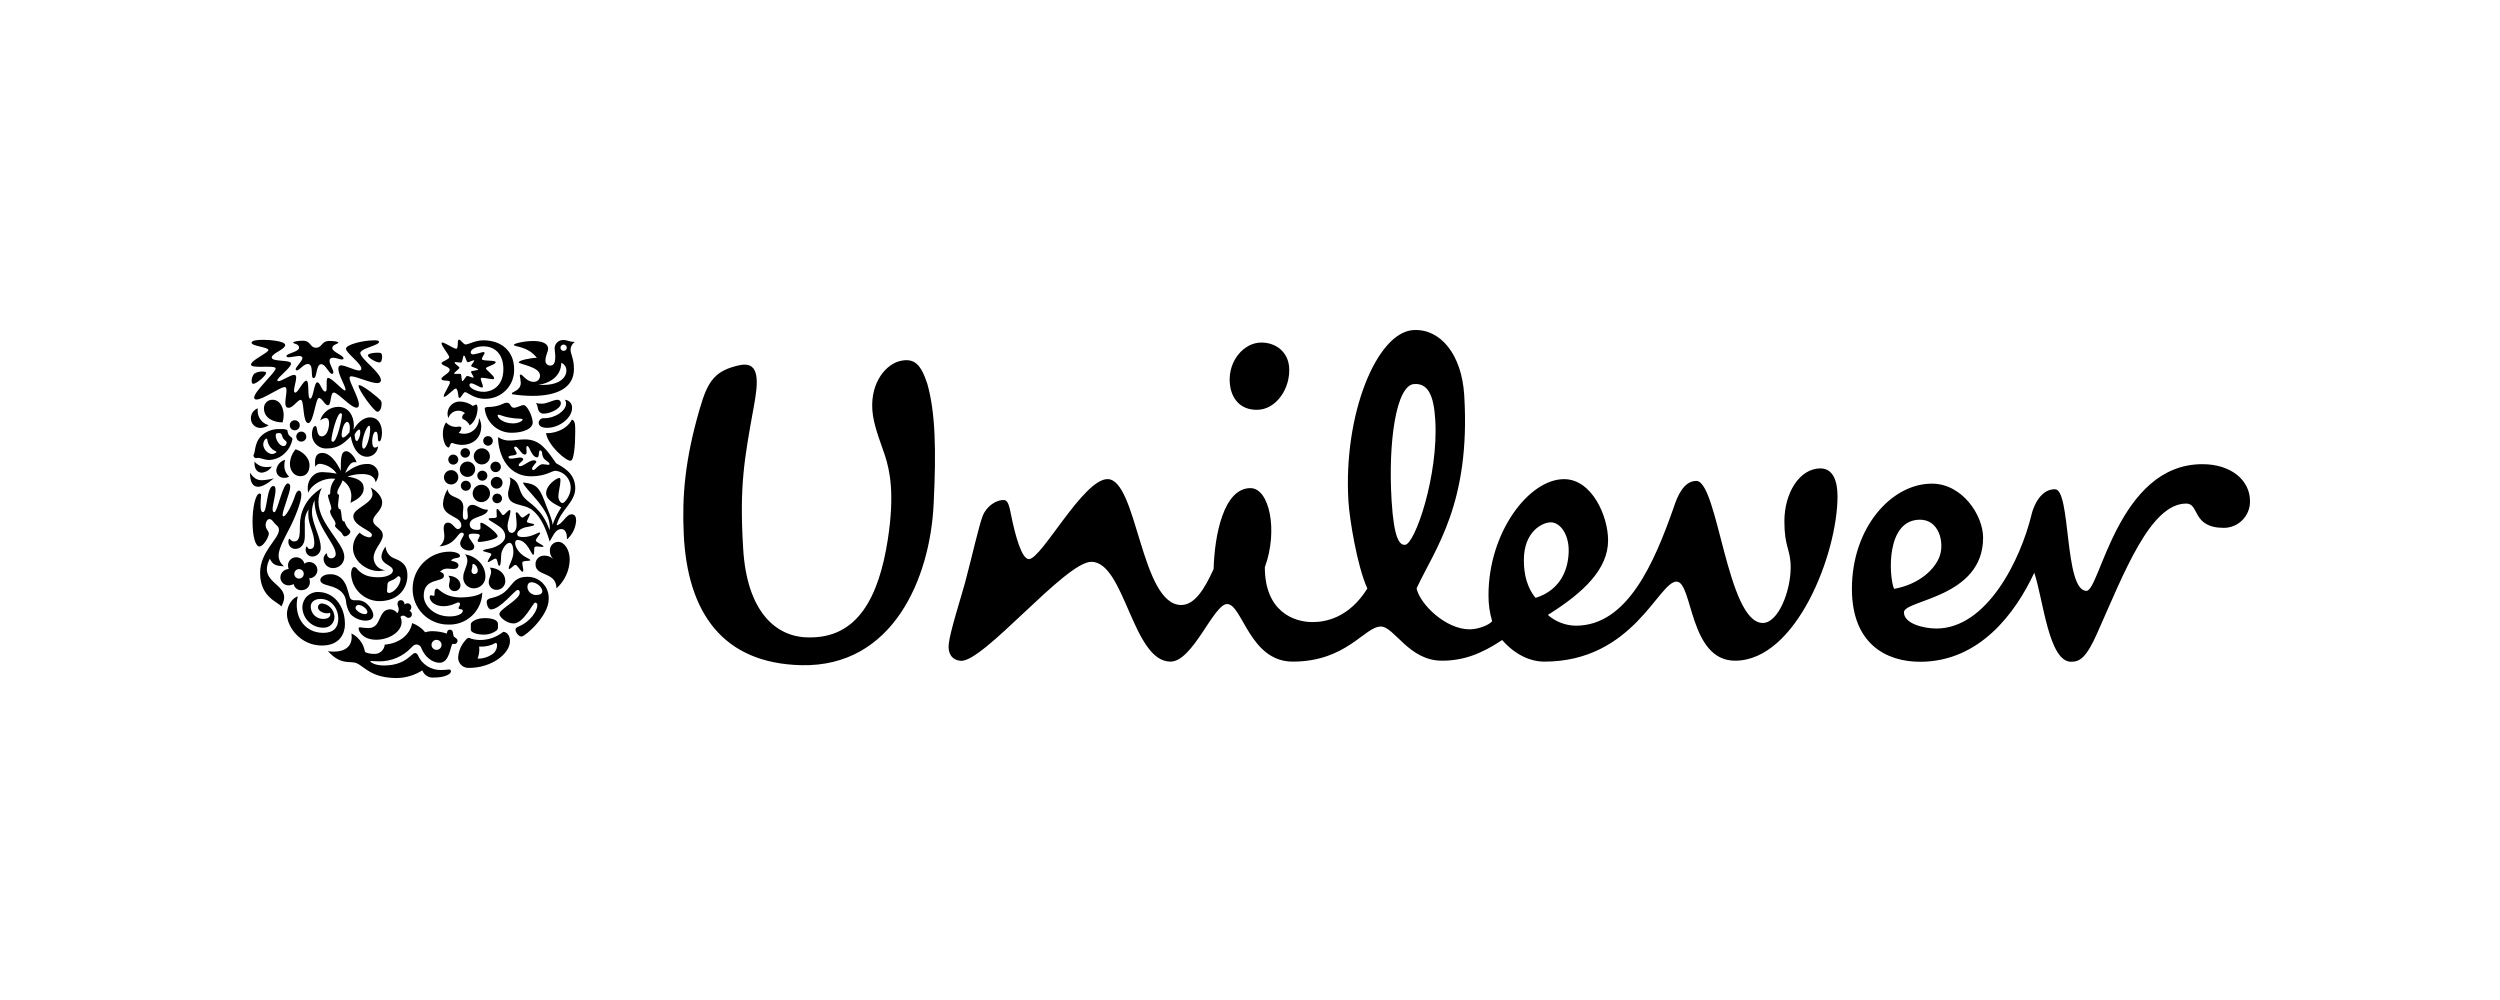 <svg width="250" height="100" viewBox="0 0 250 100" fill="none" xmlns="http://www.w3.org/2000/svg">
<path d="M131.248 62.208C132.595 62.208 134.91 61.77 136.734 58.852C135.694 56.549 134.949 51.857 134.845 50.153C134.308 41.453 137.667 33.241 141.326 33.007C144.013 32.846 146.174 35.395 146.424 39.534C147.084 50.391 143.468 54.925 141.66 58.833C141.963 60.369 144.535 62.933 146.961 62.933C147.86 62.933 148.942 62.484 149.215 62.119C148.964 61.274 148.841 60.395 148.85 59.513C148.85 53.22 152.897 47.915 156.402 47.915C159.189 47.915 160.809 51.6 160.809 54.03C160.809 56.906 158.379 59.248 154.786 61.493C155.561 62.176 156.555 62.557 157.588 62.569C162.717 62.569 165.401 56.364 167.386 50.698C167.743 49.619 168.376 48.091 169.631 48.091C171.793 48.091 172.703 62.296 176.281 62.296C177.816 62.296 179.068 59.148 179.068 56.725C179.068 54.925 178.438 54.744 178.438 52.138C178.438 49.266 179.974 46.84 182.04 46.84C183.299 46.84 183.752 48.091 183.752 49.619C183.752 55.378 179.613 66.07 173.505 66.07C168.898 66.07 169.282 58.161 167.654 58.161C165.85 58.161 163.331 66.162 154.44 66.162C152.997 66.162 151.472 65.444 150.217 64.001C148.063 65.444 146.259 66.07 144.19 66.07C140.869 66.07 139.429 62.653 138.082 62.653C136.461 62.653 134.669 66.162 129.271 66.162C124.956 66.162 124.234 60.403 122.71 60.403C121.362 60.403 119.293 66.162 117.047 66.162C113.265 66.162 112.463 56.18 109.135 56.18C106.528 56.18 98.289 66.312 96.055 66.081C95.156 65.989 94.776 65.314 94.872 64.419C94.999 63.175 96.07 59.847 96.504 58.276C97.229 55.539 97.897 52.544 98.27 51.589C98.642 50.633 99.64 49.938 100.439 50.011C100.842 50.049 100.965 50.802 101.092 51.423C101.541 53.646 102.178 55.911 102.892 55.911C104.155 55.911 108.324 47.911 110.751 47.911C113.722 47.911 114.079 60.499 118.122 60.499C119.473 60.499 120.464 58.883 121.362 56.902C121.45 53.57 122.349 48.813 125.044 48.813C126.937 48.813 127.835 53.036 126.484 56.725C126.484 61.129 129.355 62.208 131.248 62.208ZM203.159 51.435C202.045 56.042 198.667 62.853 193.63 62.853C192.478 62.853 190.393 62.403 190.393 61.233C190.393 59.973 198.31 59.8 198.31 53.773C198.31 51.516 196.225 48.364 193.185 48.364C189.138 48.364 185.191 52.771 185.191 58.883C185.191 64.361 188.597 66.177 192.01 66.177C197.949 66.177 201.542 61.317 203.427 57.274C204.333 59.962 204.863 66.177 207.117 66.177C208.015 66.177 208.652 65.724 209.727 63.302C212.415 57.274 215.025 50.356 218.626 50.356C219.97 50.356 219.164 52.786 222.4 52.786C222.748 52.783 223.092 52.71 223.411 52.573C223.731 52.436 224.02 52.236 224.262 51.986C224.503 51.736 224.693 51.441 224.82 51.117C224.946 50.793 225.008 50.447 224.999 50.099C224.999 48.03 223.114 46.417 220.239 46.417C211.793 46.417 209.996 59.086 208.648 59.086C206.399 59.086 207.113 48.924 205.497 48.924C204.057 48.905 203.351 50.621 203.159 51.435ZM143.525 41.96C143.372 39.445 142.758 38.313 141.414 38.405C139.625 38.513 138.796 44.164 139.16 50.065C139.395 53.927 139.97 54.522 140.504 54.483C141.495 54.426 143.871 47.527 143.525 41.96ZM128.91 36.677C128.783 35.238 127.654 34.255 126.123 34.255C124.418 34.255 122.809 36.044 122.978 38.294C123.09 39.776 123.965 40.981 125.666 40.981C127.654 40.996 129.09 38.766 128.91 36.677ZM156.87 55.017C156.87 53.481 156.056 52.234 155.074 52.234C154.26 52.234 152.386 53.128 152.386 56.007C152.386 58.261 153.188 59.328 153.557 59.789C156.145 58.979 156.87 56.81 156.87 55.017ZM192.002 51.969C193.895 51.969 194.436 54.203 193.987 55.558C193.538 56.913 191.918 58.438 189.403 58.887C188.869 57.535 188.597 51.969 192.002 51.969ZM88.507 45.584C88.25 44.767 87.501 42.931 87.298 41.572C86.845 38.57 88.415 36.581 89.858 36.14C91.475 35.687 92.108 36.501 92.734 38.39C93.544 41.265 93.632 45.035 93.363 50.433C93.006 57.804 89.321 66.707 80.153 66.519C72.24 66.346 68.735 61.221 68.374 53.401C68.202 49.715 68.463 46.033 69.991 40.82C70.801 38.029 71.526 37.035 74.037 36.501C76.011 36.14 75.834 38.202 75.385 40.639C74.402 46.033 73.945 48.636 74.31 54.748C74.663 61.221 77.635 63.739 80.871 63.739C85.724 63.832 87.877 59.789 88.783 53.938C89.497 49.27 88.96 47.02 88.507 45.584Z" fill="black"/>
<path d="M54.603 43.307C54.769 44.502 56.577 46.114 57.068 46.075C57.395 46.049 57.521 44.517 57.521 43.307C57.521 42.617 57.56 42.075 57.191 41.952C56.615 43.119 55.095 43.373 54.603 43.307ZM54.703 42.782C56.009 42.782 57.206 41.737 57.206 40.82C57.216 40.716 57.205 40.612 57.174 40.513C57.142 40.414 57.091 40.323 57.023 40.244C56.956 40.166 56.873 40.102 56.779 40.056C56.686 40.01 56.584 39.984 56.481 39.979C56.571 40.086 56.617 40.223 56.608 40.363C56.608 41.058 55.552 41.822 54.408 41.822C54.343 41.814 54.277 41.819 54.215 41.837C54.152 41.855 54.093 41.886 54.043 41.927C53.992 41.968 53.951 42.019 53.92 42.077C53.89 42.135 53.872 42.198 53.866 42.263C53.874 42.632 54.212 42.782 54.703 42.782ZM54.427 41.361C54.314 41.378 54.199 41.359 54.097 41.307C53.996 41.254 53.914 41.171 53.863 41.069C53.747 40.843 53.786 40.478 53.571 40.301C53.773 40.353 53.981 40.376 54.189 40.367C54.753 40.367 55.295 39.983 55.725 39.983C55.773 39.977 55.821 39.983 55.867 39.999C55.913 40.014 55.954 40.04 55.989 40.074C56.023 40.108 56.05 40.149 56.066 40.194C56.083 40.239 56.09 40.288 56.085 40.336C56.074 40.908 54.945 41.361 54.427 41.361Z" fill="black"/>
<path d="M26.309 51.216C26.735 51.216 26.647 48.602 27.338 48.602C27.503 48.602 27.553 48.763 27.553 48.986C27.553 49.577 27.261 50.445 27.261 50.905C27.261 51.143 27.326 51.22 27.438 51.22C27.741 51.22 28.267 48.341 28.782 48.341C28.947 48.341 29.023 48.506 29.023 48.667C29.023 49.27 28.256 51.005 28.256 51.497C28.256 51.573 28.282 51.635 28.344 51.635C28.659 51.635 29.288 50.276 29.496 49.6C29.607 49.247 29.761 49.059 29.899 49.059C30.037 49.059 30.137 49.197 30.137 49.485C30.137 50.164 29.507 51.761 28.954 52.829C28.528 53.658 27.86 54.852 27.86 55.516C27.855 55.733 27.902 55.948 27.999 56.143C28.095 56.338 28.237 56.506 28.413 56.633C27.611 56.583 27.284 56.507 26.981 55.865C25.637 58.553 29.457 58.28 28.133 60.653C27.895 60.227 26.01 59.785 26.01 57.297C26.01 55.148 27.895 53.892 27.895 52.998C27.896 52.912 27.878 52.827 27.843 52.749C27.807 52.672 27.754 52.603 27.687 52.548C27.261 52.203 27.25 51.907 26.92 51.907C26.682 51.907 26.39 52.46 26.693 52.952C26.793 53.066 26.86 53.205 26.885 53.355C26.885 53.708 26.332 54.648 25.945 54.648C25.557 54.648 25.253 53.693 25.253 52.134C25.253 50.752 25.564 49.354 25.956 49.354C26.067 49.354 26.106 49.431 26.106 49.531C26.106 49.696 26.056 50.022 26.056 50.575C26.056 51.128 26.194 51.216 26.309 51.216Z" fill="black"/>
<path d="M29.511 54.89C30.041 54.89 30.482 54.506 30.482 53.635V52.36C30.438 51.852 30.574 51.346 30.866 50.928C30.834 51.094 30.821 51.262 30.828 51.431C30.828 52.51 31.43 53.251 31.43 54.295C31.43 54.679 31.315 54.898 31.016 54.898C30.716 54.898 30.751 54.637 30.689 54.637C30.628 54.637 30.563 54.798 30.563 54.974C30.562 55.066 30.58 55.156 30.615 55.24C30.65 55.324 30.702 55.401 30.767 55.464C30.832 55.528 30.91 55.578 30.995 55.611C31.08 55.645 31.17 55.66 31.262 55.658C31.485 55.646 31.695 55.547 31.847 55.383C31.999 55.219 32.081 55.002 32.075 54.779C32.075 53.627 31.196 52.387 31.196 51.181C31.198 50.784 31.284 50.391 31.45 50.03C31.45 52.533 33.573 54.352 33.573 55.404C33.574 55.462 33.563 55.519 33.541 55.572C33.52 55.624 33.487 55.672 33.446 55.712C33.405 55.752 33.356 55.783 33.303 55.804C33.249 55.824 33.192 55.833 33.135 55.831C33.027 55.836 32.922 55.798 32.841 55.727C32.761 55.655 32.712 55.554 32.705 55.447C32.705 55.362 32.705 55.335 32.655 55.335C32.559 55.397 32.48 55.483 32.428 55.585C32.375 55.687 32.35 55.801 32.356 55.915C32.368 56.161 32.476 56.393 32.657 56.56C32.837 56.727 33.077 56.817 33.323 56.81C33.472 56.809 33.619 56.778 33.756 56.719C33.893 56.66 34.016 56.575 34.119 56.467C34.222 56.36 34.303 56.233 34.356 56.094C34.409 55.955 34.434 55.807 34.429 55.658C34.429 54.337 31.849 52.337 31.849 50.202C31.841 49.713 31.954 49.229 32.179 48.794C30.517 49.857 29.991 51.277 29.991 52.525C29.991 53.604 29.952 54.145 29.399 54.145C29.112 54.145 29.016 53.88 28.935 53.88C28.854 53.88 28.839 54.122 28.839 54.168C28.834 54.26 28.847 54.352 28.878 54.439C28.91 54.526 28.958 54.605 29.021 54.672C29.084 54.74 29.16 54.794 29.244 54.831C29.328 54.869 29.419 54.889 29.511 54.89Z" fill="black"/>
<path d="M51.298 42.34C51.851 42.34 52.265 42.091 52.265 41.956C52.265 41.907 52.192 41.872 52.027 41.872C51.656 41.863 51.287 41.824 50.922 41.757C50.392 41.668 49.989 41.469 49.839 41.469C49.789 41.469 49.762 41.492 49.762 41.53C49.762 41.837 50.365 42.34 51.298 42.34ZM48.557 40.743C48.718 40.64 49.424 40.809 50.342 40.359C50.442 40.303 50.554 40.273 50.668 40.271C51.11 40.271 50.995 40.774 51.398 40.774C51.712 40.774 52.116 40.509 52.354 40.509C52.738 40.509 53.271 41.691 53.271 42.244C53.271 42.885 52.304 43.277 51.16 43.277C50.493 43.281 49.85 43.037 49.353 42.593C48.857 42.149 48.543 41.536 48.472 40.874C48.471 40.846 48.479 40.818 48.494 40.795C48.509 40.772 48.531 40.754 48.557 40.743Z" fill="black"/>
<path d="M29.776 59.639C29.361 59.739 28.697 60.407 28.697 61.424C28.697 62.657 30.014 64.553 32.191 64.553C34.026 64.553 34.494 63.286 34.494 62.43C34.494 60.511 33.323 59.198 31.807 59.198C31.4 59.188 31.006 59.341 30.712 59.621C30.418 59.902 30.247 60.288 30.236 60.695C30.238 60.971 30.293 61.244 30.401 61.499C30.509 61.753 30.666 61.983 30.864 62.176C31.061 62.369 31.295 62.521 31.552 62.623C31.809 62.724 32.083 62.774 32.359 62.768C32.503 62.772 32.645 62.746 32.778 62.694C32.911 62.641 33.032 62.562 33.133 62.461C33.235 62.36 33.315 62.24 33.368 62.107C33.422 61.974 33.449 61.832 33.446 61.689C33.436 61.348 33.301 61.022 33.067 60.774C32.833 60.525 32.515 60.372 32.175 60.342C32.073 60.342 31.976 60.382 31.904 60.454C31.832 60.526 31.791 60.624 31.791 60.726C31.791 61.025 32.202 61.328 32.72 61.328C32.815 61.33 32.909 61.313 32.997 61.279C33.022 61.325 33.035 61.376 33.035 61.428C33.035 61.72 32.755 61.893 32.329 61.893C32.165 61.896 32.002 61.867 31.849 61.807C31.697 61.746 31.558 61.656 31.441 61.541C31.324 61.426 31.232 61.289 31.168 61.138C31.105 60.987 31.073 60.824 31.073 60.66C31.073 60.211 31.457 59.892 32.029 59.892C33.158 59.881 33.83 60.883 33.83 61.877C33.83 62.768 33.339 63.286 32.333 63.286C30.317 63.286 29.338 61.474 29.776 59.639Z" fill="black"/>
<path d="M43.151 64.488C43.151 64.587 43.181 64.684 43.236 64.767C43.291 64.85 43.37 64.914 43.462 64.953C43.554 64.99 43.655 65.001 43.752 64.981C43.85 64.962 43.94 64.914 44.01 64.843C44.08 64.773 44.128 64.683 44.148 64.586C44.167 64.488 44.157 64.387 44.119 64.295C44.081 64.204 44.017 64.125 43.934 64.07C43.851 64.014 43.754 63.985 43.654 63.985C43.521 63.985 43.393 64.038 43.299 64.132C43.204 64.227 43.151 64.354 43.151 64.488ZM44.127 66.999C44.383 66.999 44.64 66.982 44.894 66.949C45.083 66.949 45.094 67.064 45.094 67.137C45.094 67.417 44.48 67.755 43.386 67.755C43.141 67.78 42.895 67.724 42.687 67.594C42.478 67.463 42.319 67.268 42.234 67.037C41.477 67.517 40.604 67.783 39.708 67.805C37.132 67.805 36.475 66.684 35.673 66.323C35.055 66.046 34.114 66.588 32.794 65.114C32.992 65.15 33.194 65.166 33.396 65.163C34.548 65.163 35.17 64.599 35.17 63.693C35.169 63.576 35.16 63.459 35.143 63.344C35.494 63.518 35.799 63.773 36.033 64.087C36.267 64.401 36.424 64.766 36.49 65.152C36.514 65.279 37.028 65.39 37.358 65.39C37.493 65.403 37.629 65.39 37.758 65.35C37.887 65.31 38.007 65.245 38.111 65.159C38.215 65.072 38.3 64.966 38.363 64.846C38.426 64.727 38.464 64.596 38.475 64.461C39.984 64.338 41.002 63.444 41.217 62.311C41.727 62.493 42.178 62.81 42.522 63.229C42.77 63.149 43.029 63.111 43.29 63.117C43.763 63.129 44.233 63.209 44.683 63.355C44.71 63.194 44.733 62.971 44.986 62.971C45.37 62.971 45.263 63.386 45.37 63.624C45.432 63.751 45.754 63.828 45.754 64.077C45.755 64.12 45.748 64.163 45.732 64.203C45.716 64.243 45.692 64.28 45.661 64.31C45.631 64.341 45.594 64.365 45.554 64.381C45.514 64.397 45.471 64.404 45.428 64.403C45.376 64.402 45.325 64.394 45.275 64.38C45.025 64.469 45.013 66.277 43.958 66.277C43.19 66.277 42.46 65.636 42.146 64.833C42.116 64.732 42.057 64.642 41.976 64.574C41.896 64.505 41.797 64.462 41.693 64.449C41.493 64.449 41.378 64.488 41.14 64.753C40.729 65.191 40.233 65.541 39.681 65.778C39.13 66.016 38.535 66.138 37.934 66.135C37.508 66.135 37.166 66.096 37.082 66.096C36.997 66.096 37.028 66.096 37.028 66.123C37.028 66.208 37.458 66.549 38.387 66.549C40.598 66.549 41.14 65.306 41.493 65.306C41.556 65.303 41.618 65.321 41.67 65.357C41.722 65.393 41.761 65.445 41.781 65.505C41.976 65.962 42.304 66.349 42.723 66.616C43.141 66.883 43.63 67.018 44.127 67.002V66.999Z" fill="black"/>
<path d="M51.751 58.998C51.486 58.998 50.027 60.944 49.087 60.944C48.86 60.944 48.672 60.518 48.672 60.177C48.672 60 48.783 59.873 49.187 59.793C51.348 59.305 50.872 57.681 52.719 57.681C53.011 57.675 53.302 57.729 53.572 57.841C53.843 57.953 54.087 58.12 54.289 58.332C54.492 58.544 54.648 58.795 54.747 59.071C54.847 59.346 54.888 59.639 54.868 59.931C54.868 61.593 52.507 63.655 52.154 63.655C51.862 63.655 51.551 63.24 51.551 62.964C51.551 62.876 51.586 62.76 51.839 62.66C53.045 62.181 53.736 61.075 53.736 60.511C53.74 60.479 53.737 60.447 53.727 60.416C53.717 60.386 53.701 60.358 53.68 60.334C53.658 60.31 53.632 60.292 53.602 60.279C53.573 60.266 53.541 60.26 53.509 60.261C53.294 60.261 52.381 62.346 51.359 62.346C50.657 62.346 49.939 61.705 49.939 61.405C49.939 60.898 51.978 59.969 51.978 59.267C51.978 59.01 51.851 58.998 51.751 58.998ZM53.106 58.23C52.93 58.23 52.742 58.368 52.742 58.706C52.747 58.852 52.792 58.993 52.872 59.115C52.952 59.237 53.063 59.334 53.195 59.397C53.311 59.465 53.444 59.501 53.578 59.501C53.962 59.501 54.231 59.397 54.231 59.117C54.212 58.695 53.648 58.219 53.106 58.219V58.23Z" fill="black"/>
<path d="M29.626 43.661C29.626 43.76 29.656 43.857 29.711 43.94C29.766 44.023 29.845 44.087 29.937 44.125C30.029 44.163 30.13 44.173 30.227 44.154C30.325 44.135 30.414 44.087 30.485 44.016C30.555 43.946 30.603 43.856 30.622 43.759C30.642 43.661 30.632 43.56 30.594 43.468C30.556 43.376 30.491 43.298 30.409 43.242C30.326 43.187 30.229 43.158 30.129 43.158C29.996 43.158 29.868 43.211 29.773 43.305C29.679 43.399 29.626 43.527 29.626 43.661ZM28.974 42.528C28.974 42.628 29.003 42.725 29.058 42.808C29.113 42.89 29.192 42.955 29.284 42.993C29.376 43.031 29.477 43.041 29.575 43.021C29.672 43.002 29.762 42.954 29.832 42.884C29.902 42.813 29.95 42.724 29.97 42.626C29.989 42.529 29.979 42.428 29.941 42.336C29.903 42.244 29.838 42.165 29.756 42.11C29.673 42.055 29.576 42.025 29.476 42.025C29.343 42.025 29.215 42.078 29.121 42.172C29.026 42.267 28.974 42.395 28.974 42.528ZM28.52 45.983C28.28 46.044 28.064 46.179 27.904 46.368C27.744 46.557 27.646 46.792 27.626 47.039C27.626 47.141 27.647 47.242 27.688 47.335C27.729 47.428 27.788 47.512 27.863 47.582C27.937 47.651 28.025 47.705 28.121 47.739C28.217 47.773 28.319 47.787 28.421 47.78C28.593 47.792 28.764 47.747 28.908 47.653C28.757 47.514 28.636 47.345 28.554 47.157C28.472 46.968 28.431 46.765 28.432 46.559C28.427 46.361 28.457 46.163 28.52 45.976V45.983ZM25.449 46.156C25.442 46.219 25.442 46.282 25.449 46.344C25.449 46.935 25.764 47.266 26.179 47.266C26.381 47.246 26.576 47.182 26.75 47.077C26.924 46.972 27.073 46.829 27.184 46.659C27.035 46.686 26.883 46.699 26.731 46.697C26.488 46.718 26.243 46.678 26.018 46.583C25.794 46.487 25.596 46.338 25.442 46.148L25.449 46.156ZM25 47.27C25 48.225 25.288 48.678 25.806 48.678C26.19 48.678 26.747 48.387 27.388 47.834C26.994 47.941 26.59 48.004 26.183 48.022C25.729 48.022 25.384 47.845 25 47.27ZM28.256 42.24C28.328 42.004 28.366 41.758 28.367 41.511C28.367 40.908 28.09 39.975 27.238 39.975C27.126 39.974 27.015 39.996 26.911 40.038C26.807 40.081 26.713 40.144 26.634 40.224C26.556 40.304 26.494 40.399 26.452 40.503C26.411 40.608 26.391 40.719 26.394 40.831C26.394 41.837 27.388 42.24 28.256 42.24ZM27.188 45.407C26.953 45.369 26.739 45.251 26.581 45.072C26.422 44.894 26.331 44.667 26.321 44.428C26.321 44.175 26.509 43.86 26.647 43.86C26.697 43.86 26.72 43.899 26.735 43.987C26.763 44.237 26.856 44.475 27.006 44.678C27.156 44.88 27.356 45.039 27.588 45.139C27.626 45.166 27.653 45.177 27.653 45.204C27.653 45.231 27.415 45.407 27.188 45.407ZM28.34 43.872C28.428 43.991 28.666 44.137 28.666 44.225C28.666 44.398 28.567 44.609 28.363 44.609C27.925 44.609 27.572 43.945 27.572 43.565C27.572 43.327 27.71 43.304 27.898 43.304C27.965 43.299 28.031 43.316 28.087 43.354C28.206 43.434 28.206 43.688 28.344 43.876L28.34 43.872ZM25.384 45.434C25.357 45.475 25.344 45.524 25.346 45.573C25.352 45.633 25.379 45.69 25.423 45.733C25.466 45.777 25.523 45.804 25.584 45.811C25.683 45.811 25.745 45.788 25.799 45.788C26.098 45.788 26.436 45.999 26.927 45.999C27.297 45.981 27.659 45.879 27.983 45.699C28.306 45.512 28.585 45.258 28.802 44.954C29.02 44.65 29.169 44.303 29.242 43.937C29.242 43.699 29.05 43.73 28.889 43.511C28.728 43.292 28.797 43.096 28.697 42.989C28.549 42.928 28.389 42.9 28.229 42.904C28.137 42.898 28.044 42.898 27.952 42.904C27.439 42.886 26.932 43.022 26.497 43.296C25.403 43.991 25.564 45.143 25.384 45.434ZM29.557 44.931C29.212 45.336 29.012 45.844 28.989 46.375C28.989 47.054 29.404 47.619 30.045 47.619C30.686 47.619 30.951 47.093 30.951 46.552C30.958 45.711 30.191 45.12 29.565 44.931H29.557ZM26.87 42.517C26.63 42.686 26.346 42.782 26.052 42.793C25.925 42.796 25.799 42.773 25.682 42.726C25.564 42.679 25.457 42.608 25.367 42.519C25.278 42.43 25.207 42.324 25.159 42.207C25.111 42.089 25.087 41.964 25.088 41.837C25.085 41.62 25.149 41.407 25.27 41.228C25.392 41.048 25.566 40.91 25.768 40.831C25.762 40.903 25.762 40.975 25.768 41.046C25.756 41.381 25.859 41.709 26.061 41.977C26.262 42.245 26.549 42.435 26.873 42.517H26.87Z" fill="black"/>
<path d="M49.037 46.69C49.037 46.794 49.067 46.895 49.125 46.981C49.182 47.068 49.264 47.135 49.36 47.175C49.455 47.215 49.561 47.226 49.663 47.206C49.764 47.187 49.858 47.137 49.932 47.064C50.006 46.992 50.056 46.899 50.078 46.797C50.099 46.696 50.09 46.59 50.051 46.494C50.012 46.398 49.946 46.315 49.861 46.256C49.775 46.197 49.674 46.165 49.57 46.164C49.43 46.164 49.296 46.219 49.196 46.317C49.096 46.416 49.039 46.55 49.037 46.69ZM49.075 48.275C49.075 48.392 49.11 48.507 49.175 48.604C49.24 48.702 49.333 48.777 49.441 48.822C49.549 48.867 49.668 48.878 49.783 48.855C49.898 48.832 50.003 48.775 50.086 48.692C50.168 48.609 50.224 48.503 50.247 48.388C50.269 48.273 50.257 48.154 50.212 48.047C50.166 47.938 50.09 47.846 49.992 47.782C49.894 47.717 49.78 47.683 49.663 47.684C49.585 47.684 49.508 47.7 49.437 47.729C49.365 47.759 49.3 47.803 49.246 47.858C49.191 47.913 49.148 47.978 49.119 48.049C49.09 48.121 49.075 48.198 49.075 48.275ZM47.267 49.343C47.267 49.514 47.318 49.682 47.413 49.825C47.508 49.967 47.644 50.079 47.803 50.144C47.961 50.21 48.136 50.227 48.304 50.194C48.472 50.16 48.627 50.078 48.748 49.956C48.869 49.835 48.952 49.68 48.986 49.512C49.019 49.344 49.002 49.169 48.936 49.011C48.87 48.852 48.759 48.717 48.617 48.621C48.474 48.526 48.306 48.475 48.135 48.475C47.904 48.475 47.684 48.566 47.521 48.729C47.358 48.892 47.267 49.113 47.267 49.343ZM47.731 47.569C47.731 47.669 47.761 47.766 47.816 47.848C47.871 47.931 47.95 47.996 48.042 48.034C48.134 48.072 48.235 48.082 48.333 48.062C48.43 48.043 48.52 47.995 48.59 47.925C48.66 47.854 48.708 47.765 48.728 47.667C48.747 47.57 48.737 47.468 48.699 47.377C48.661 47.285 48.596 47.206 48.514 47.151C48.431 47.096 48.334 47.066 48.234 47.066C48.168 47.066 48.102 47.078 48.041 47.103C47.979 47.128 47.923 47.165 47.876 47.212C47.829 47.259 47.792 47.314 47.766 47.376C47.741 47.437 47.728 47.503 47.728 47.569H47.731ZM46.084 48.575C46.084 48.674 46.114 48.772 46.169 48.854C46.224 48.937 46.303 49.001 46.395 49.039C46.487 49.078 46.588 49.087 46.685 49.068C46.783 49.049 46.873 49.001 46.943 48.931C47.013 48.86 47.061 48.77 47.081 48.673C47.1 48.575 47.09 48.474 47.052 48.382C47.014 48.291 46.95 48.212 46.867 48.157C46.784 48.101 46.687 48.072 46.587 48.072C46.521 48.071 46.455 48.084 46.394 48.109C46.332 48.134 46.276 48.171 46.229 48.218C46.182 48.265 46.145 48.32 46.119 48.382C46.094 48.443 46.081 48.508 46.081 48.575H46.084ZM47.378 45.634C47.377 45.794 47.424 45.95 47.512 46.083C47.6 46.216 47.726 46.32 47.873 46.382C48.02 46.443 48.183 46.46 48.339 46.429C48.496 46.398 48.64 46.322 48.753 46.209C48.866 46.097 48.944 45.953 48.975 45.797C49.006 45.64 48.991 45.478 48.93 45.33C48.869 45.183 48.766 45.057 48.633 44.968C48.5 44.879 48.344 44.832 48.184 44.832C47.971 44.832 47.766 44.916 47.614 45.066C47.463 45.217 47.376 45.421 47.374 45.634H47.378ZM48.323 44.098C48.324 44.193 48.354 44.285 48.407 44.363C48.461 44.441 48.536 44.501 48.624 44.536C48.712 44.571 48.808 44.58 48.901 44.56C48.993 44.541 49.078 44.495 49.145 44.427C49.211 44.36 49.256 44.275 49.274 44.182C49.292 44.089 49.282 43.993 49.245 43.905C49.209 43.818 49.147 43.744 49.068 43.691C48.99 43.639 48.897 43.611 48.803 43.611C48.74 43.61 48.677 43.622 48.619 43.646C48.56 43.67 48.507 43.705 48.462 43.749C48.417 43.793 48.381 43.846 48.357 43.904C48.332 43.962 48.319 44.024 48.319 44.087L48.323 44.098ZM46.046 45.292C46.046 45.419 46.096 45.54 46.185 45.629C46.275 45.718 46.396 45.768 46.522 45.768C46.648 45.768 46.77 45.718 46.859 45.629C46.948 45.54 46.998 45.419 46.998 45.292C46.998 45.166 46.948 45.045 46.859 44.956C46.77 44.867 46.648 44.816 46.522 44.816C46.396 44.816 46.275 44.867 46.185 44.956C46.096 45.045 46.046 45.166 46.046 45.292ZM45.981 46.924C45.981 47.076 46.026 47.224 46.11 47.351C46.195 47.477 46.315 47.575 46.455 47.633C46.595 47.691 46.749 47.707 46.898 47.677C47.047 47.648 47.184 47.574 47.292 47.467C47.399 47.36 47.472 47.223 47.502 47.074C47.531 46.925 47.516 46.77 47.458 46.63C47.4 46.49 47.301 46.37 47.175 46.286C47.049 46.201 46.901 46.156 46.749 46.156C46.648 46.156 46.547 46.176 46.454 46.215C46.361 46.254 46.276 46.311 46.204 46.382C46.133 46.454 46.077 46.539 46.038 46.633C46 46.726 45.98 46.827 45.981 46.928V46.924ZM44.395 47.73C44.395 47.921 44.471 48.103 44.605 48.238C44.74 48.373 44.923 48.448 45.113 48.448C45.304 48.448 45.486 48.373 45.621 48.238C45.755 48.103 45.831 47.921 45.831 47.73C45.831 47.54 45.755 47.357 45.621 47.223C45.486 47.088 45.304 47.012 45.113 47.012C44.923 47.012 44.74 47.088 44.605 47.223C44.471 47.357 44.395 47.54 44.395 47.73ZM44.825 45.957C44.825 46.055 44.853 46.152 44.907 46.235C44.961 46.318 45.038 46.383 45.129 46.422C45.22 46.461 45.32 46.472 45.417 46.455C45.514 46.438 45.604 46.392 45.676 46.324C45.747 46.255 45.797 46.167 45.819 46.071C45.84 45.975 45.834 45.874 45.798 45.782C45.763 45.689 45.702 45.609 45.622 45.552C45.541 45.494 45.446 45.461 45.347 45.458C45.28 45.455 45.212 45.466 45.149 45.49C45.086 45.514 45.028 45.551 44.979 45.598C44.931 45.645 44.892 45.701 44.865 45.763C44.839 45.826 44.825 45.893 44.825 45.96V45.957ZM49.236 49.834C49.238 49.738 49.268 49.645 49.322 49.567C49.377 49.488 49.453 49.427 49.542 49.392C49.631 49.357 49.728 49.349 49.822 49.369C49.916 49.389 50.001 49.437 50.068 49.505C50.134 49.574 50.179 49.661 50.196 49.755C50.213 49.849 50.202 49.946 50.164 50.034C50.126 50.122 50.063 50.196 49.982 50.248C49.902 50.3 49.808 50.327 49.712 50.325C49.649 50.325 49.586 50.312 49.527 50.287C49.469 50.262 49.416 50.225 49.371 50.179C49.327 50.134 49.292 50.08 49.269 50.02C49.246 49.961 49.235 49.898 49.236 49.834Z" fill="black"/>
<path d="M49.57 64.288C49.632 64.288 49.709 64.327 49.709 64.553C49.701 64.745 49.644 64.931 49.543 65.094C49.442 65.257 49.301 65.391 49.133 65.482C48.724 65.745 48.247 65.878 47.762 65.866C47.868 65.571 47.926 65.262 47.935 64.949C47.932 64.852 47.925 64.756 47.912 64.661H48.077C48.599 64.676 49.116 64.547 49.57 64.288ZM49.67 63.044C49.717 62.997 49.752 62.939 49.774 62.876C49.796 62.813 49.804 62.746 49.797 62.68V62.392C49.797 62.008 49.244 61.812 48.492 61.812C47.57 61.812 47.083 62.227 47.083 62.403V62.983C47.083 63.221 47.635 63.459 48.315 63.459C48.798 63.48 49.274 63.334 49.662 63.044H49.67ZM50.323 63.183C49.655 63.722 48.82 64.011 47.962 64C47.592 63.994 47.227 63.921 46.883 63.785C46.756 63.785 46.618 63.912 46.499 64.077C46.083 64.557 45.841 65.163 45.812 65.797C45.816 65.933 45.847 66.066 45.904 66.19C45.96 66.314 46.041 66.425 46.14 66.517C46.24 66.61 46.357 66.682 46.484 66.729C46.612 66.776 46.747 66.797 46.883 66.791C49.236 66.791 50.995 65.321 50.995 64.127C51.01 63.459 50.607 63.183 50.315 63.183H50.323Z" fill="black"/>
<path d="M50.757 52.61C50.757 52.925 50.857 53.289 51.172 53.289C51.486 53.289 51.663 52.906 51.663 52.449C51.663 51.946 51.575 51.554 51.575 51.355C51.575 51.266 51.613 51.228 51.663 51.228C51.851 51.228 52.047 51.758 52.231 51.758C52.415 51.758 52.792 51.343 52.93 51.343C52.968 51.343 52.98 51.393 52.98 51.404C52.98 51.593 52.692 52.007 52.692 52.172C52.692 52.337 53.421 52.334 53.421 52.46C53.421 52.648 52.653 52.648 52.292 52.813C51.932 52.978 51.724 53.151 51.724 53.405C51.724 53.658 51.978 53.704 52.331 53.704C53.172 53.704 53.759 53.251 53.951 53.251C53.959 53.251 53.968 53.253 53.975 53.256C53.983 53.259 53.99 53.264 53.996 53.27C54.002 53.276 54.006 53.284 54.009 53.292C54.012 53.3 54.013 53.308 54.012 53.316C54.012 53.443 53.586 53.858 53.586 54.046C53.586 54.234 54.354 54.51 54.354 54.637C54.354 54.672 54.289 54.687 54.2 54.687C54.112 54.687 53.847 54.648 53.686 54.648C53.646 54.642 53.605 54.645 53.566 54.656C53.527 54.666 53.491 54.685 53.46 54.71C53.371 54.81 53.483 55.478 53.31 55.478C53.137 55.478 52.719 53.996 51.751 53.996C51.613 53.996 51.513 54.107 51.513 54.295C51.513 54.798 52.005 55.378 52.469 55.654C52.68 55.793 53.033 55.931 53.033 56.008C53.033 56.157 52.231 56.008 52.231 56.269C52.231 56.53 52.331 56.837 52.331 57.036C52.331 57.098 52.331 57.175 52.243 57.175C52.093 57.175 51.724 56.484 51.551 56.484C51.379 56.484 51.072 56.898 50.933 56.898C50.924 56.897 50.916 56.895 50.907 56.89C50.9 56.886 50.892 56.88 50.887 56.873C50.881 56.865 50.877 56.857 50.874 56.849C50.872 56.84 50.871 56.831 50.872 56.822C50.872 56.533 51.337 55.881 51.337 55.24C51.337 54.937 51.298 54.284 50.953 54.284C50.649 54.284 50.312 54.76 50.158 55.24C50.074 55.516 50.135 56.583 49.935 56.583C49.736 56.583 49.793 55.865 49.551 55.865C49.363 55.865 48.964 56.207 48.826 56.207C48.799 56.207 48.772 56.207 48.772 56.169C48.772 56.019 49.137 55.528 49.137 55.428C49.137 55.24 48.307 55.213 48.307 55.063C48.307 54.975 48.634 54.913 48.937 54.86C49.574 54.748 50.519 54.284 50.519 53.631C50.519 52.902 49.816 52.587 49.367 52.284C49.129 52.134 48.864 52.007 48.864 51.9C48.864 51.792 49.167 51.8 49.294 51.8C49.482 51.8 49.678 51.8 49.678 51.635C49.678 51.47 49.655 51.297 49.655 51.12C49.655 50.944 49.655 50.894 49.716 50.894C49.904 50.894 50.169 51.512 50.296 51.512C50.496 51.512 50.772 51.009 50.96 51.009C51.026 51.009 51.049 51.044 51.049 51.159C50.995 51.631 50.757 52.157 50.757 52.61ZM44.76 48.928C44.898 49.995 46.334 49.458 46.334 50.752C46.334 50.94 46.284 51.216 46.284 51.454C46.284 51.692 46.307 51.969 46.518 51.969C46.73 51.969 46.783 51.819 46.783 51.619C46.783 51.42 46.733 51.166 46.733 51.028C46.726 50.959 46.733 50.888 46.755 50.821C46.777 50.755 46.813 50.694 46.861 50.642C46.908 50.591 46.967 50.55 47.032 50.524C47.096 50.497 47.166 50.484 47.236 50.487C47.716 50.487 48.081 50.978 48.799 50.978C48.634 51.781 46.971 51.569 46.971 52.449C46.971 52.89 47.413 52.99 47.701 52.99C47.989 52.99 48.054 52.952 48.054 52.725C48.054 52.598 48.031 52.46 48.031 52.372C48.031 52.345 48.042 52.32 48.06 52.301C48.079 52.283 48.104 52.272 48.131 52.272C48.407 52.272 49.763 53.305 49.763 53.616C49.763 53.927 48.331 54.196 47.916 54.196C47.897 54.198 47.877 54.197 47.858 54.191C47.839 54.185 47.822 54.176 47.808 54.162C47.794 54.149 47.782 54.133 47.775 54.115C47.768 54.096 47.765 54.077 47.766 54.057C47.766 53.969 47.977 53.704 47.977 53.554C47.977 53.405 47.789 53.366 47.286 53.366C47.048 53.366 46.872 53.389 46.872 53.581C46.872 53.919 47.425 54.349 47.425 54.648C47.425 54.898 47.275 55.052 46.872 55.052C46.534 55.052 46.019 54.787 46.019 54.345C46.019 53.996 46.38 53.643 46.38 53.428C46.379 53.404 46.373 53.381 46.362 53.359C46.351 53.338 46.336 53.319 46.318 53.304C46.299 53.289 46.278 53.278 46.255 53.271C46.232 53.265 46.208 53.263 46.184 53.266C45.716 53.266 45.589 54.495 43.942 54.637C44.101 54.514 44.228 54.356 44.314 54.174C44.399 53.992 44.44 53.793 44.434 53.593C44.434 53.328 44.372 53.113 44.372 52.825C44.372 52.441 44.549 52.261 44.798 52.261C45.263 52.261 45.49 52.913 45.793 52.913C45.84 52.91 45.887 52.898 45.929 52.877C45.972 52.856 46.01 52.827 46.041 52.791C46.073 52.756 46.097 52.714 46.112 52.669C46.127 52.624 46.134 52.577 46.131 52.529C46.131 51.573 44.296 51.712 44.296 50.368C44.331 49.857 44.491 49.363 44.76 48.928Z" fill="black"/>
<path d="M47.148 57.098C47.146 57.138 47.153 57.179 47.168 57.217C47.182 57.255 47.204 57.29 47.233 57.32C47.261 57.349 47.295 57.372 47.332 57.388C47.37 57.404 47.41 57.413 47.451 57.412C47.498 57.41 47.544 57.398 47.587 57.377C47.629 57.356 47.667 57.327 47.697 57.291C47.728 57.255 47.751 57.213 47.765 57.168C47.778 57.123 47.783 57.075 47.778 57.029C47.778 56.764 47.539 56.399 47.313 56.399C47.213 56.399 47.248 56.553 47.225 56.714C47.202 56.875 47.148 56.998 47.148 57.098ZM46.499 55.428C47.82 55.677 48.538 56.672 48.538 57.601C48.549 57.755 48.528 57.91 48.478 58.056C48.428 58.203 48.348 58.337 48.245 58.453C48.141 58.568 48.016 58.66 47.875 58.726C47.735 58.791 47.583 58.828 47.428 58.833C47.277 58.84 47.127 58.814 46.987 58.758C46.847 58.701 46.72 58.616 46.616 58.507C46.512 58.398 46.432 58.268 46.382 58.125C46.332 57.983 46.313 57.831 46.326 57.681C46.326 57.155 46.737 56.602 46.737 56.061C46.737 55.828 46.652 55.603 46.499 55.428ZM44.825 57.578C44.878 57.626 44.919 57.686 44.947 57.752C44.975 57.818 44.988 57.89 44.986 57.961C44.986 58.15 44.898 58.345 44.898 58.564C44.899 58.71 44.958 58.85 45.061 58.953C45.165 59.056 45.305 59.113 45.451 59.113C45.53 59.114 45.608 59.099 45.682 59.069C45.755 59.039 45.821 58.995 45.877 58.938C45.932 58.882 45.976 58.815 46.005 58.742C46.034 58.668 46.048 58.59 46.046 58.51C46.046 58.031 45.551 57.578 44.825 57.578ZM48.987 56.771C49.066 56.891 49.109 57.031 49.11 57.174C49.11 57.524 48.872 57.85 48.872 58.219C48.872 58.322 48.892 58.423 48.932 58.518C48.972 58.613 49.031 58.698 49.105 58.77C49.178 58.842 49.266 58.898 49.362 58.935C49.457 58.972 49.56 58.99 49.663 58.986C49.78 58.986 49.895 58.962 50.003 58.916C50.111 58.87 50.208 58.802 50.289 58.718C50.37 58.633 50.433 58.533 50.474 58.424C50.516 58.314 50.535 58.197 50.53 58.08C50.53 57.389 49.927 56.81 48.987 56.76V56.771ZM45.125 56.092C45.704 56.169 45.843 56.368 45.843 56.533C45.843 56.81 45.589 56.898 45.351 56.898C45.175 56.898 44.967 56.86 44.76 56.86C44.615 56.852 44.471 56.877 44.338 56.934C44.205 56.99 44.087 57.077 43.992 57.186C44.157 57.213 44.395 57.324 44.395 57.57C44.395 58.299 42.372 57.693 42.372 59.566C42.372 60.56 43.401 61.643 44.96 61.643C45.766 61.643 46.28 61.378 46.28 61.075C46.28 60.837 45.854 61.002 45.854 60.799C45.854 60.71 46.004 60.549 46.004 60.415C46.004 60.353 45.954 60.238 45.854 60.238C45.628 60.238 45.201 60.622 44.318 60.622C43.639 60.622 42.971 60.238 42.971 59.704C42.971 59.589 43.021 59.528 43.098 59.528C43.174 59.528 43.274 59.578 43.362 59.578C43.451 59.578 43.451 59.528 43.451 59.39C43.451 59.251 43.451 58.86 43.689 58.86C43.927 58.86 44.38 59.743 46.115 59.743C46.691 59.743 47.812 59.628 48.227 59.251C48.219 59.683 48.125 60.108 47.952 60.503C47.779 60.898 47.529 61.255 47.217 61.553C46.905 61.852 46.537 62.085 46.135 62.24C45.732 62.395 45.303 62.469 44.871 62.457C44.394 62.465 43.92 62.377 43.478 62.198C43.035 62.019 42.634 61.753 42.297 61.415C41.96 61.077 41.694 60.674 41.517 60.231C41.339 59.788 41.253 59.314 41.263 58.837C41.271 57.857 41.667 56.921 42.364 56.233C43.061 55.545 44.003 55.161 44.983 55.167C45.535 55.167 46.004 55.355 46.004 55.593C46.008 55.904 45.19 55.704 45.125 56.092Z" fill="black"/>
<path d="M36.993 41.737C37.823 41.737 38.199 42.455 38.199 43.273C38.199 43.626 38.099 44.141 37.934 44.141C37.769 44.141 37.796 43.853 37.773 43.588C37.746 43.25 37.684 43.173 37.569 43.173C37.358 43.173 37.22 43.676 37.22 44.141C37.22 44.429 37.27 44.759 37.496 44.759C37.615 44.754 37.727 44.704 37.811 44.621C37.793 44.899 37.673 45.162 37.473 45.357C37.273 45.552 37.008 45.666 36.728 45.676C35.623 45.676 35.193 44.383 35.081 43.63C34.413 44.333 33.799 44.847 32.694 44.847C32.496 44.859 32.298 44.83 32.112 44.76C31.927 44.691 31.758 44.583 31.616 44.444C31.475 44.305 31.365 44.138 31.292 43.953C31.22 43.769 31.187 43.571 31.196 43.373C31.196 43.158 31.273 42.605 31.538 42.605C31.803 42.605 31.573 43.638 32.191 43.638C32.34 43.638 32.617 43.511 32.767 43.097C32.854 42.859 32.902 42.609 32.908 42.356C32.908 42.014 32.832 41.803 32.582 41.803C32.371 41.823 32.172 41.91 32.014 42.052C32.129 41.656 32.371 41.308 32.702 41.061C33.033 40.814 33.436 40.682 33.849 40.686C34.843 40.686 35.385 41.569 35.385 42.548C35.385 42.691 35.372 42.833 35.346 42.974C35.749 42.279 36.352 41.737 36.993 41.737ZM36.026 43.223C36.026 43.008 35.972 42.958 35.922 42.958C35.799 42.958 35.661 43.108 35.458 43.446C35.485 43.899 35.557 44.102 35.684 44.102C35.811 44.102 36.026 43.661 36.026 43.223ZM34.302 43.757C34.44 43.757 34.617 43.603 34.943 43.242C34.971 43.069 34.984 42.893 34.982 42.717C34.982 42.467 34.878 42.191 34.728 42.191C34.344 42.191 34.164 43.196 34.164 43.461C34.152 43.611 34.214 43.757 34.302 43.757ZM36.352 44.874C36.663 44.874 37.016 43.669 37.016 42.912C37.016 42.751 36.993 42.574 36.917 42.574C36.652 42.574 36.214 43.818 36.214 44.494C36.214 44.744 36.275 44.855 36.352 44.855V44.874ZM33.281 44.183C33.707 44.183 34.195 41.88 34.195 41.496C34.195 41.396 34.16 41.319 34.072 41.319C33.688 41.319 33.143 43.519 33.143 44.006C33.135 44.064 33.158 44.164 33.273 44.164L33.281 44.183Z" fill="black"/>
<path d="M34.64 45.12C34.103 45.12 34.076 45.772 34.076 47.093C33.673 46.225 33.008 45.292 32.229 45.292C31.699 45.292 31.5 45.646 31.5 46.26C31.498 46.403 31.511 46.546 31.538 46.686C31.577 46.585 31.649 46.5 31.743 46.446C31.836 46.392 31.945 46.371 32.053 46.386C32.377 46.426 32.688 46.533 32.968 46.702C33.247 46.871 33.487 47.097 33.673 47.365C33.218 47.276 32.757 47.224 32.294 47.212C32.067 47.202 31.841 47.241 31.63 47.327C31.358 47.478 31.134 47.702 30.983 47.973C30.832 48.244 30.759 48.552 30.774 48.863C30.775 49.002 30.787 49.141 30.812 49.277C31.254 48.295 32.421 47.857 33.177 47.857C33.294 47.857 33.411 47.864 33.527 47.88C33.195 48.265 33.016 48.758 33.024 49.266C33.024 49.465 32.935 49.477 32.797 49.477C32.797 49.892 33.127 50.51 33.127 50.825C33.129 50.872 33.118 50.919 33.096 50.96C33.073 51.002 33.041 51.037 33.001 51.063C33.001 51.615 33.554 52.019 33.554 52.368C33.558 52.441 33.534 52.514 33.488 52.571C33.527 52.798 34.137 53.178 34.214 53.37C34.291 53.562 34.421 53.639 34.483 53.639C34.698 53.639 35.035 53.389 35.035 53.163C35.031 53.123 35.02 53.085 35 53.05C34.981 53.015 34.955 52.984 34.924 52.959C34.702 52.736 34.541 52.46 34.456 52.157C34.401 52.16 34.346 52.143 34.303 52.109C34.259 52.075 34.229 52.027 34.218 51.972C34.149 51.711 34.145 51.205 34.041 50.936C33.88 50.898 33.803 50.836 33.803 50.498C33.803 50.333 33.903 49.692 33.903 49.465C33.878 49.465 33.853 49.46 33.831 49.449C33.808 49.438 33.788 49.423 33.772 49.404C33.755 49.386 33.743 49.364 33.736 49.34C33.729 49.316 33.727 49.291 33.73 49.266C33.73 48.882 34.114 48.548 34.245 48.033C34.51 48.194 34.731 48.419 34.887 48.687C35.043 48.956 35.128 49.259 35.135 49.569C35.132 49.81 35.102 50.049 35.047 50.283C35.577 50.018 36.368 49.631 36.368 48.84C36.368 48.371 36.157 47.857 34.736 47.657C35.203 47.491 35.695 47.405 36.191 47.404C36.997 47.404 37.462 47.657 37.562 48.222C37.732 47.987 37.833 47.709 37.853 47.419C37.848 47.274 37.813 47.131 37.75 47C37.687 46.869 37.598 46.752 37.488 46.656C37.379 46.56 37.251 46.488 37.112 46.444C36.974 46.399 36.827 46.384 36.682 46.398C35.915 46.398 35.235 46.782 34.51 47.293C34.836 46.613 35.062 46.21 35.465 46.21C35.529 46.214 35.592 46.222 35.654 46.237C35.508 45.676 34.943 45.12 34.64 45.12Z" fill="black"/>
<path d="M55.821 54.184C56.45 54.184 56.972 54.998 56.972 55.953C56.962 56.499 56.839 57.037 56.61 57.532C56.382 58.028 56.053 58.471 55.644 58.833C55.644 57.136 53.552 57.681 53.552 56.445C53.546 56.332 53.563 56.219 53.602 56.112C53.642 56.006 53.702 55.909 53.78 55.827C53.858 55.745 53.952 55.679 54.056 55.634C54.16 55.589 54.272 55.566 54.385 55.566C54.557 55.555 54.729 55.58 54.892 55.638C55.054 55.696 55.203 55.786 55.329 55.904C55.221 55.8 55.135 55.675 55.076 55.537C55.017 55.4 54.987 55.251 54.987 55.101C54.978 54.986 54.993 54.869 55.031 54.759C55.069 54.65 55.128 54.549 55.206 54.463C55.284 54.377 55.379 54.308 55.485 54.26C55.59 54.212 55.705 54.186 55.821 54.184Z" fill="black"/>
<path d="M46.499 41.323C46.322 41.158 46.088 41.068 45.846 41.073C45.62 41.067 45.398 41.137 45.216 41.271C45.034 41.405 44.902 41.596 44.841 41.814C44.785 41.678 44.755 41.532 44.752 41.384C44.75 41.216 44.782 41.05 44.847 40.895C44.913 40.74 45.009 40.6 45.131 40.485C45.253 40.37 45.398 40.281 45.556 40.224C45.714 40.167 45.882 40.144 46.05 40.156C46.489 40.173 46.913 40.322 47.267 40.582C47.394 40.582 47.52 40.455 47.62 40.455C47.72 40.455 47.758 40.67 47.758 40.839C47.758 41.342 47.532 42.21 46.964 42.525C46.833 42.256 46.611 42.042 46.338 41.922C46.3 41.907 46.268 41.88 46.246 41.847C46.223 41.813 46.211 41.774 46.211 41.734C46.22 41.646 46.251 41.563 46.302 41.491C46.352 41.419 46.42 41.361 46.499 41.323ZM44.602 42.24C44.724 42.379 44.872 42.49 45.039 42.568C45.205 42.646 45.386 42.689 45.57 42.693C45.708 42.693 45.873 42.655 45.954 42.655C46.035 42.655 46.142 42.705 46.142 42.793C46.113 42.985 46.014 43.16 45.866 43.285C46.021 43.346 46.186 43.376 46.353 43.373C46.561 43.381 46.769 43.345 46.962 43.268C47.155 43.19 47.33 43.073 47.475 42.923C47.62 42.774 47.732 42.595 47.803 42.399C47.874 42.204 47.904 41.995 47.889 41.787C48.034 42.032 48.116 42.309 48.127 42.594C48.127 43.964 47.121 44.49 46.207 44.49C45.87 44.485 45.537 44.417 45.224 44.291C44.986 44.291 44.998 44.767 44.841 44.755C44.549 44.705 44.288 44.064 44.288 43.385C44.273 42.98 44.381 42.581 44.599 42.24H44.602Z" fill="black"/>
<path d="M33.83 34.247C33.83 34.17 33.446 34.094 32.935 34.094C32.122 34.094 32.233 34.773 31.603 34.773C30.974 34.773 31.112 34.071 30.283 34.071C29.78 34.071 29.315 34.159 29.315 34.27C29.315 34.382 29.906 34.359 29.906 34.773C29.906 35.188 28.647 35.338 28.647 35.602C28.647 35.691 28.747 35.729 28.87 35.729C29.15 35.729 29.588 35.602 29.903 35.602C30.079 35.602 30.24 35.641 30.24 35.806C30.24 36.121 29.565 36.685 29.565 36.935C29.565 37.011 29.626 37.038 29.688 37.038C29.941 37.038 30.367 36.397 30.77 36.397C31.434 36.397 30.997 37.818 31.361 37.818C31.726 37.818 31.573 36.42 32.129 36.42C32.571 36.42 32.897 37.388 33.2 37.388C33.219 37.387 33.238 37.383 33.255 37.375C33.273 37.367 33.288 37.356 33.301 37.342C33.314 37.328 33.324 37.312 33.33 37.294C33.337 37.276 33.34 37.257 33.339 37.238C33.339 36.973 32.955 36.432 32.955 36.086C32.955 35.871 33.108 35.772 33.308 35.772C33.596 35.772 33.987 35.948 34.199 35.948C34.275 35.948 34.352 35.921 34.352 35.833C34.352 35.533 33.231 35.203 33.231 34.816C33.231 34.428 33.83 34.42 33.83 34.247ZM36.782 35.53C36.782 35.752 37.577 36.244 37.934 36.244C38.145 36.244 38.211 35.956 38.211 35.652C38.211 35.269 38.045 35.269 37.719 35.269C37.32 35.265 36.79 35.376 36.79 35.53H36.782ZM38.092 38.017C38.092 37.249 36.053 35.894 36.03 35.303C36.031 35.273 36.038 35.244 36.05 35.217C36.063 35.19 36.081 35.166 36.103 35.146C36.452 34.762 37.903 34.508 37.903 34.194C37.903 34.032 37.6 34.032 37.45 34.032C36.287 34.032 34.598 34.459 34.598 34.873C34.598 35.288 36.133 36.347 36.133 36.862C36.133 37 36.049 37.05 35.907 37.05C35.481 37.05 34.552 36.535 34.11 36.535C33.911 36.535 33.834 36.674 33.834 36.873C33.834 37.476 34.552 38.62 34.552 38.958C34.552 38.996 34.552 39.046 34.486 39.046C34.26 39.046 33.193 37.791 32.816 37.791C32.678 37.791 32.667 37.979 32.667 38.255V38.681C32.667 38.973 32.667 39.15 32.517 39.15C32.187 39.15 32.037 38.232 31.722 38.232C31.407 38.232 31.338 39.864 31.02 39.864C30.701 39.864 30.97 38.067 30.636 38.067C30.302 38.067 29.807 39.261 29.53 39.261C29.43 39.261 29.404 39.161 29.404 39.073C29.404 38.689 29.619 38.117 29.619 37.768C29.619 37.591 29.569 37.487 29.415 37.487C29.031 37.487 28.171 38.117 27.845 38.117C27.795 38.117 27.733 38.094 27.733 38.04C27.733 37.741 29.104 36.785 29.104 36.359C29.104 35.933 27.173 36.221 27.173 35.741C27.173 35.357 28.52 34.923 28.52 34.508C28.52 34.094 26.92 33.982 26.309 33.982C25.564 33.982 25.157 34.071 25.157 34.282C25.157 34.612 26.839 34.712 26.839 35C26.839 35.288 25.1 36.017 25.1 36.462C25.1 36.908 27.565 36.462 27.565 36.846C27.565 37.23 25.415 39.15 25.415 39.753C25.415 39.891 25.515 39.952 25.653 39.952C26.309 39.952 28.002 38.708 28.471 38.708C28.632 38.708 28.647 38.908 28.647 39.092C28.647 39.419 28.532 39.922 28.532 40.286C28.532 40.578 28.609 40.778 28.858 40.778C29.323 40.778 29.753 39.987 30.068 39.987C30.452 39.987 30.229 42.309 30.835 42.309C31.35 42.309 31.565 39.799 31.891 39.799C32.218 39.799 32.483 40.524 32.786 40.524C33.17 40.524 32.985 39.257 33.389 39.257C33.792 39.257 35.085 40.766 35.65 40.766C35.826 40.766 35.888 40.628 35.888 40.451C35.888 39.783 34.959 38.275 34.959 37.798C34.959 37.672 34.997 37.633 35.135 37.633C35.627 37.633 37.055 38.313 37.738 38.313C37.961 38.305 38.099 38.182 38.099 38.017H38.092ZM26.613 37.288C26.62 37.541 25.664 38.382 25.326 38.382C25.2 38.382 25.165 38.232 25.165 38.094C25.162 37.833 25.25 37.579 25.415 37.376C25.661 37.217 25.951 37.138 26.244 37.15C26.421 37.15 26.62 37.188 26.62 37.288H26.613ZM35.853 38.582C35.853 39.023 37.423 41.173 37.727 41.173C38.03 41.173 38.164 40.732 38.164 40.355C38.167 40.258 38.141 40.162 38.092 40.079C37.865 39.764 36.268 38.509 35.915 38.509C35.898 38.512 35.883 38.521 35.873 38.534C35.863 38.548 35.859 38.565 35.861 38.582H35.853Z" fill="black"/>
<path d="M56.047 34.773C56.047 34.835 56.066 34.896 56.1 34.948C56.135 35 56.184 35.04 56.241 35.064C56.299 35.088 56.362 35.094 56.423 35.082C56.484 35.07 56.541 35.04 56.584 34.996C56.629 34.952 56.658 34.896 56.671 34.834C56.683 34.773 56.677 34.71 56.653 34.653C56.629 34.595 56.589 34.546 56.537 34.511C56.485 34.477 56.424 34.458 56.362 34.458C56.32 34.458 56.279 34.465 56.241 34.481C56.202 34.497 56.167 34.52 56.138 34.549C56.109 34.579 56.086 34.614 56.07 34.652C56.054 34.69 56.047 34.732 56.047 34.773ZM54.001 37.553C54.001 36.658 51.874 36.432 51.874 36.232C51.874 36.032 53.068 35.79 53.686 35.779C52.742 34.573 51.383 34.7 51.383 34.485C51.383 34.358 52.388 34.101 53.302 34.101C54.07 34.101 54.811 34.278 54.811 34.869C54.811 35.195 54.546 35.537 54.546 36.04C54.538 36.108 54.546 36.178 54.568 36.243C54.591 36.308 54.627 36.367 54.675 36.416C54.724 36.466 54.782 36.504 54.847 36.528C54.911 36.551 54.98 36.561 55.049 36.554C55.433 36.554 55.529 36.14 55.529 35.698C55.529 35.334 55.464 35.057 55.464 34.884C55.458 34.767 55.476 34.65 55.518 34.54C55.56 34.431 55.625 34.331 55.707 34.248C55.79 34.165 55.889 34.1 55.999 34.057C56.108 34.015 56.225 33.996 56.343 34.001C56.773 34.001 56.873 34.19 57.495 34.19C57.369 34.27 57.264 34.378 57.187 34.506C57.11 34.634 57.065 34.778 57.053 34.927C57.053 35.453 57.395 35.817 57.395 36.9C57.395 38.885 55.536 39.587 53.26 39.587C52.607 39.586 51.955 39.536 51.31 39.438C51.21 39.438 51.187 39.399 51.187 39.338C51.187 39.173 52.077 39.084 52.077 38.282C52.058 38.037 52.025 37.794 51.978 37.553C51.978 37.539 51.98 37.526 51.985 37.514C51.99 37.502 51.998 37.491 52.007 37.482C52.016 37.473 52.027 37.465 52.039 37.46C52.051 37.455 52.064 37.453 52.077 37.453C52.266 37.453 52.646 38.182 53.348 38.182C53.434 38.189 53.52 38.178 53.601 38.15C53.682 38.121 53.755 38.075 53.817 38.015C53.879 37.956 53.927 37.884 53.959 37.804C53.991 37.724 54.005 37.638 54.001 37.553ZM56.124 36.282C56.124 37.399 55.31 38.255 53.82 38.493C53.986 38.493 54.135 38.493 54.285 38.493C56.009 38.493 56.638 37.725 56.638 37.057C56.644 36.891 56.598 36.726 56.506 36.587C56.413 36.448 56.28 36.341 56.124 36.282Z" fill="black"/>
<path d="M55.256 52.487C55.47 51.87 55.762 51.283 56.124 50.74C55.713 50.525 54.615 50.072 54.615 49.331C54.615 48.464 55.698 47.795 55.92 47.795C56.024 47.795 56.047 47.884 56.047 48.049C56.047 48.498 55.836 49.227 55.836 49.619C55.836 50.011 56.062 50.31 56.262 50.31C56.462 50.31 57.068 49.542 57.068 48.813C57.08 48.383 56.928 47.965 56.643 47.642C56.358 47.32 55.961 47.118 55.533 47.078C55.191 47.078 54.573 47.63 53.129 47.63C50.442 47.63 49.809 44.943 49.809 43.791C49.809 43.738 49.809 43.726 49.836 43.726C50.183 43.961 50.599 44.076 51.018 44.052C51.459 44.052 51.859 43.941 52.504 43.941C54.009 43.941 54.677 44.985 55.606 46.318C56.17 46.667 57.525 47.235 57.525 48.832C57.525 50.237 56.028 51.017 55.663 52.525C56.239 52.464 56.581 51.431 57.172 51.431C57.475 51.431 57.614 51.673 57.614 52.049C57.594 52.411 57.502 52.765 57.344 53.09C57.185 53.416 56.964 53.707 56.692 53.946C56.701 53.883 56.701 53.82 56.692 53.758C56.692 53.404 56.554 52.905 56.151 52.905C55.525 52.905 55.322 53.581 54.968 54.149C54.584 52.867 54.116 51.708 53.233 51.005C52.35 50.303 50.807 50.679 50.807 49.37C50.807 49.02 51.033 48.517 51.033 48.114C51.046 47.978 51.011 47.843 50.934 47.73C52.143 48.183 51.701 48.986 52.469 49.815C52.93 50.345 54.212 50.848 54.957 53.021C54.972 52.909 54.98 52.796 54.98 52.683C54.98 50.821 52.519 49.001 52.292 48.245C53.724 48.41 53.974 48.759 54.654 50.648C54.803 51.051 55.256 52.007 55.256 52.487ZM54.945 46.39C54.945 46.126 54.277 46.099 54.216 45.358C54.216 45.246 54.166 45.043 54.028 45.043C53.801 45.043 53.978 45.734 53.724 45.734C53.149 45.734 52.957 44.605 52.745 44.605C52.696 44.605 52.634 44.64 52.634 44.793C52.634 44.947 52.661 45.02 52.661 45.177C52.661 45.335 52.623 45.454 52.473 45.454C52.131 45.454 51.828 44.663 51.54 44.663C51.479 44.663 51.413 44.701 51.413 44.763C51.413 44.916 51.667 45.193 51.667 45.331C51.667 45.63 50.849 45.469 50.849 45.715C50.849 45.83 50.96 45.864 51.114 45.864C51.375 45.864 51.793 45.753 52.005 45.753C52.131 45.753 52.319 45.78 52.319 45.941C52.319 46.102 51.866 46.325 51.866 46.506C51.868 46.522 51.873 46.538 51.88 46.553C51.888 46.568 51.899 46.581 51.911 46.592C51.924 46.603 51.939 46.611 51.955 46.616C51.971 46.621 51.988 46.622 52.005 46.621C52.346 46.621 52.945 46.029 53.375 46.029C53.448 46.029 53.636 46.068 53.636 46.179C53.636 46.291 53.21 46.632 53.21 46.87C53.209 46.887 53.21 46.904 53.215 46.92C53.22 46.936 53.228 46.951 53.239 46.963C53.25 46.976 53.263 46.987 53.278 46.995C53.292 47.002 53.309 47.007 53.325 47.008C53.548 47.008 53.851 46.417 54.277 46.417C54.442 46.417 54.661 46.483 54.807 46.483C54.953 46.483 54.945 46.444 54.945 46.39Z" fill="black"/>
<path d="M45.566 38.858C45.766 38.858 45.804 39.35 45.843 39.626C45.87 39.78 45.893 39.791 45.958 39.791C46.108 39.791 46.342 39.211 46.507 39.211C46.745 39.211 47.39 39.879 48.457 39.879C48.849 39.892 49.239 39.824 49.603 39.679C49.967 39.535 50.298 39.318 50.575 39.041C50.852 38.764 51.069 38.433 51.213 38.069C51.357 37.705 51.425 37.315 51.413 36.923C51.413 35.103 50.127 34.032 48.342 34.032C47.497 34.032 46.883 34.447 46.553 34.447C46.357 34.447 46.054 33.959 45.904 33.959C45.839 33.959 45.777 34.082 45.777 34.297C45.777 34.435 45.777 34.877 45.628 34.877C45.324 34.877 44.153 34.009 44.153 34.32C44.153 34.631 44.921 35.491 44.921 35.718C44.921 35.944 44.153 36.159 44.153 36.309C44.153 36.585 44.967 36.635 44.967 36.989C44.967 37.342 44.146 37.614 44.146 37.891C44.146 38.167 44.998 37.956 44.998 38.217C44.998 38.478 44.372 39.369 44.372 39.614C44.372 39.676 44.372 39.676 44.434 39.676C44.672 39.676 45.39 38.858 45.566 38.858ZM45.95 36.797C45.95 36.658 45.459 36.413 45.459 36.244C45.459 36.221 45.486 36.205 45.52 36.205C45.662 36.205 45.904 36.259 46.088 36.259C46.273 36.259 46.276 35.553 46.399 35.553C46.522 35.553 46.637 36.221 46.783 36.221C46.929 36.221 47.248 36.033 47.374 36.033C47.398 36.033 47.424 36.033 47.424 36.067C47.424 36.156 47.11 36.497 47.11 36.597C47.11 36.697 47.812 36.846 47.812 36.95C47.812 37.054 47.098 37.062 47.098 37.177C47.098 37.292 47.359 37.614 47.359 37.73C47.359 37.752 47.359 37.768 47.325 37.768C47.221 37.768 46.833 37.591 46.718 37.591C46.603 37.591 46.357 38.106 46.242 38.106C46.207 38.106 46.181 38.056 46.181 37.991L46.115 37.488C46.115 37.438 46.092 37.388 46.031 37.388H45.501C45.436 37.388 45.413 37.388 45.413 37.349C45.428 37.23 45.931 36.885 45.931 36.797H45.95ZM48.4 39.184C47.52 39.184 46.941 38.747 46.941 38.52C46.938 38.496 46.941 38.472 46.949 38.449C46.957 38.426 46.97 38.404 46.987 38.387C47.003 38.369 47.024 38.355 47.046 38.346C47.069 38.336 47.093 38.332 47.117 38.332C47.394 38.332 47.996 38.758 48.2 38.758C48.25 38.758 48.288 38.735 48.288 38.659C48.288 38.432 48.073 38.056 48.073 37.868C48.073 37.818 48.112 37.779 48.188 37.779C48.526 37.779 49.029 37.918 49.294 37.918C49.382 37.918 49.409 37.868 49.409 37.818C49.409 37.541 48.592 37 48.592 36.835C48.592 36.67 49.57 36.463 49.57 36.221C49.57 35.979 48.188 36.144 48.188 35.906C48.188 35.729 48.453 35.426 48.453 35.288C48.453 35.226 48.403 35.2 48.315 35.2C47.997 35.297 47.674 35.377 47.348 35.441C47.221 35.441 47.071 35.414 47.071 35.238C47.071 34.95 47.563 34.635 48.33 34.635C49.57 34.635 50.338 35.491 50.338 36.923C50.338 38.735 49.06 39.184 48.38 39.184H48.4Z" fill="black"/>
<path d="M39.873 60.933C39.875 61.075 39.824 61.211 39.731 61.317C39.65 61.204 39.545 61.111 39.423 61.045C39.302 60.978 39.167 60.94 39.028 60.933C37.734 60.933 38.226 62.807 36.84 62.807C36.558 62.799 36.277 62.774 35.999 62.73C35.911 62.73 35.861 62.768 35.861 62.845C35.861 63.171 36.325 63.974 37.619 63.974C38.913 63.974 40.161 63.183 40.161 62.2C40.158 62.023 40.118 61.847 40.045 61.686C40.083 61.646 40.128 61.614 40.178 61.593C40.228 61.572 40.283 61.561 40.337 61.563C40.537 61.563 40.652 61.789 40.84 61.789C40.886 61.79 40.932 61.781 40.975 61.764C41.018 61.746 41.057 61.72 41.09 61.687C41.122 61.654 41.148 61.615 41.165 61.572C41.182 61.529 41.191 61.483 41.19 61.436C41.189 61.36 41.166 61.286 41.124 61.224C41.082 61.161 41.022 61.112 40.952 61.083C41.005 61.044 41.048 60.993 41.078 60.934C41.109 60.876 41.126 60.811 41.128 60.745C41.132 60.692 41.126 60.639 41.108 60.589C41.091 60.538 41.063 60.492 41.027 60.453C40.991 60.415 40.947 60.383 40.899 60.362C40.85 60.341 40.797 60.33 40.744 60.331C40.692 60.331 40.641 60.342 40.593 60.364C40.546 60.385 40.503 60.415 40.468 60.453C40.445 60.231 40.318 60.016 40.084 60.016C40.038 60.015 39.993 60.024 39.951 60.042C39.909 60.059 39.872 60.086 39.84 60.119C39.809 60.152 39.786 60.192 39.771 60.235C39.756 60.278 39.75 60.324 39.754 60.369C39.731 60.557 39.873 60.718 39.873 60.933Z" fill="black"/>
<path d="M36.491 61.417C36.107 61.417 35.546 61.033 35.546 60.787C35.55 60.707 35.585 60.632 35.644 60.577C35.703 60.522 35.781 60.493 35.861 60.495C36.176 60.495 36.74 60.879 36.74 61.213C36.74 61.298 36.679 61.417 36.491 61.417ZM32.982 58.599C33.987 58.848 34.49 59.389 34.59 60.031C34.619 60.526 34.779 61.004 35.055 61.417C35.443 61.81 35.965 62.042 36.517 62.065C36.967 62.065 37.331 61.916 37.331 61.501C37.331 61.086 36.717 60.027 35.796 60.027C35.707 60.027 35.596 60.027 35.469 60.027C35.332 60.033 35.197 59.993 35.086 59.912C34.882 59.735 34.821 58.794 34.444 58.226C34.297 57.966 34.08 57.753 33.817 57.611C33.554 57.469 33.257 57.404 32.959 57.424C32.521 57.424 32.029 57.662 32.029 58.015C32.064 58.242 32.179 58.395 32.982 58.595V58.599Z" fill="black"/>
<path d="M39.293 57.059C39.293 56.495 38.141 56.483 38.141 55.627C38.189 55.273 38.332 54.939 38.556 54.66C38.575 54.932 38.675 55.192 38.843 55.407C39.012 55.622 39.241 55.782 39.5 55.865C40.598 56.28 40.74 56.91 40.74 57.578C40.74 58.729 39.946 60.115 37.911 60.115C37.191 60.102 36.503 59.818 35.984 59.32C35.464 58.822 35.152 58.146 35.108 57.428C35.108 57.086 35.197 56.71 35.408 56.71C35.619 56.71 35.661 56.86 35.811 57.009C36.379 57.578 36.993 57.727 37.884 57.727C38.702 57.727 39.293 57.401 39.293 57.059ZM39.343 57.962C38.913 58.161 38.74 58.127 38.74 58.568C38.74 58.729 38.702 58.952 38.702 59.056C38.702 59.159 38.729 59.294 38.901 59.294C39.355 59.294 40.053 58.526 40.053 57.873C40.053 57.697 39.953 57.624 39.838 57.624C39.723 57.624 39.646 57.827 39.343 57.962ZM35.331 51.619C35.331 50.813 37.251 50.387 37.251 49.392C37.235 49.167 37.172 48.947 37.066 48.748C37.734 49.112 38.218 49.727 38.218 50.23C38.218 51.097 37.312 51.5 37.312 52.041C37.312 52.667 38.279 52.771 38.279 53.55C38.279 54.188 37.362 54.932 37.362 55.762C37.361 56.077 37.479 56.382 37.692 56.615C37.906 56.847 38.199 56.991 38.514 57.017C38.304 57.07 38.089 57.1 37.873 57.105C36.602 57.105 35.297 56.061 35.297 54.802C35.299 54.514 35.359 54.23 35.473 53.967C35.587 53.703 35.753 53.465 35.961 53.266C36.22 53.515 36.547 53.679 36.901 53.738C37.105 53.738 37.193 53.639 37.193 53.489C37.181 53.04 35.331 52.61 35.331 51.619Z" fill="black"/>
<path d="M28.041 57.827C28.069 58.04 28.18 58.233 28.35 58.365C28.519 58.497 28.733 58.557 28.947 58.533C29.092 58.52 29.233 58.477 29.361 58.407C29.401 58.605 29.517 58.779 29.685 58.892C29.852 59.005 30.057 59.047 30.256 59.01C30.363 59.001 30.467 58.971 30.562 58.921C30.658 58.871 30.742 58.803 30.81 58.719C30.878 58.636 30.929 58.54 30.959 58.437C30.989 58.334 30.998 58.226 30.985 58.119C30.975 58.018 30.949 57.92 30.908 57.827C30.944 57.83 30.98 57.83 31.016 57.827C31.227 57.798 31.419 57.69 31.553 57.525C31.687 57.359 31.753 57.149 31.738 56.936C31.716 56.724 31.612 56.527 31.448 56.39C31.283 56.253 31.072 56.186 30.858 56.203C30.706 56.217 30.562 56.276 30.444 56.372C30.393 56.166 30.268 55.986 30.092 55.868C29.915 55.751 29.701 55.703 29.492 55.735C29.281 55.766 29.091 55.879 28.963 56.05C28.835 56.22 28.78 56.434 28.808 56.645C28.817 56.731 28.838 56.817 28.87 56.898L28.747 56.917C28.536 56.951 28.346 57.064 28.215 57.233C28.084 57.402 28.021 57.614 28.041 57.827ZM30.375 57.332C30.385 57.425 30.368 57.52 30.325 57.603C30.282 57.687 30.216 57.756 30.133 57.802C30.051 57.848 29.957 57.868 29.864 57.861C29.77 57.853 29.68 57.818 29.607 57.76C29.533 57.701 29.478 57.623 29.449 57.533C29.42 57.444 29.418 57.348 29.444 57.257C29.469 57.166 29.521 57.086 29.592 57.024C29.664 56.963 29.752 56.925 29.845 56.913C29.971 56.899 30.097 56.935 30.196 57.014C30.295 57.092 30.359 57.206 30.375 57.332Z" fill="black"/>
</svg>
